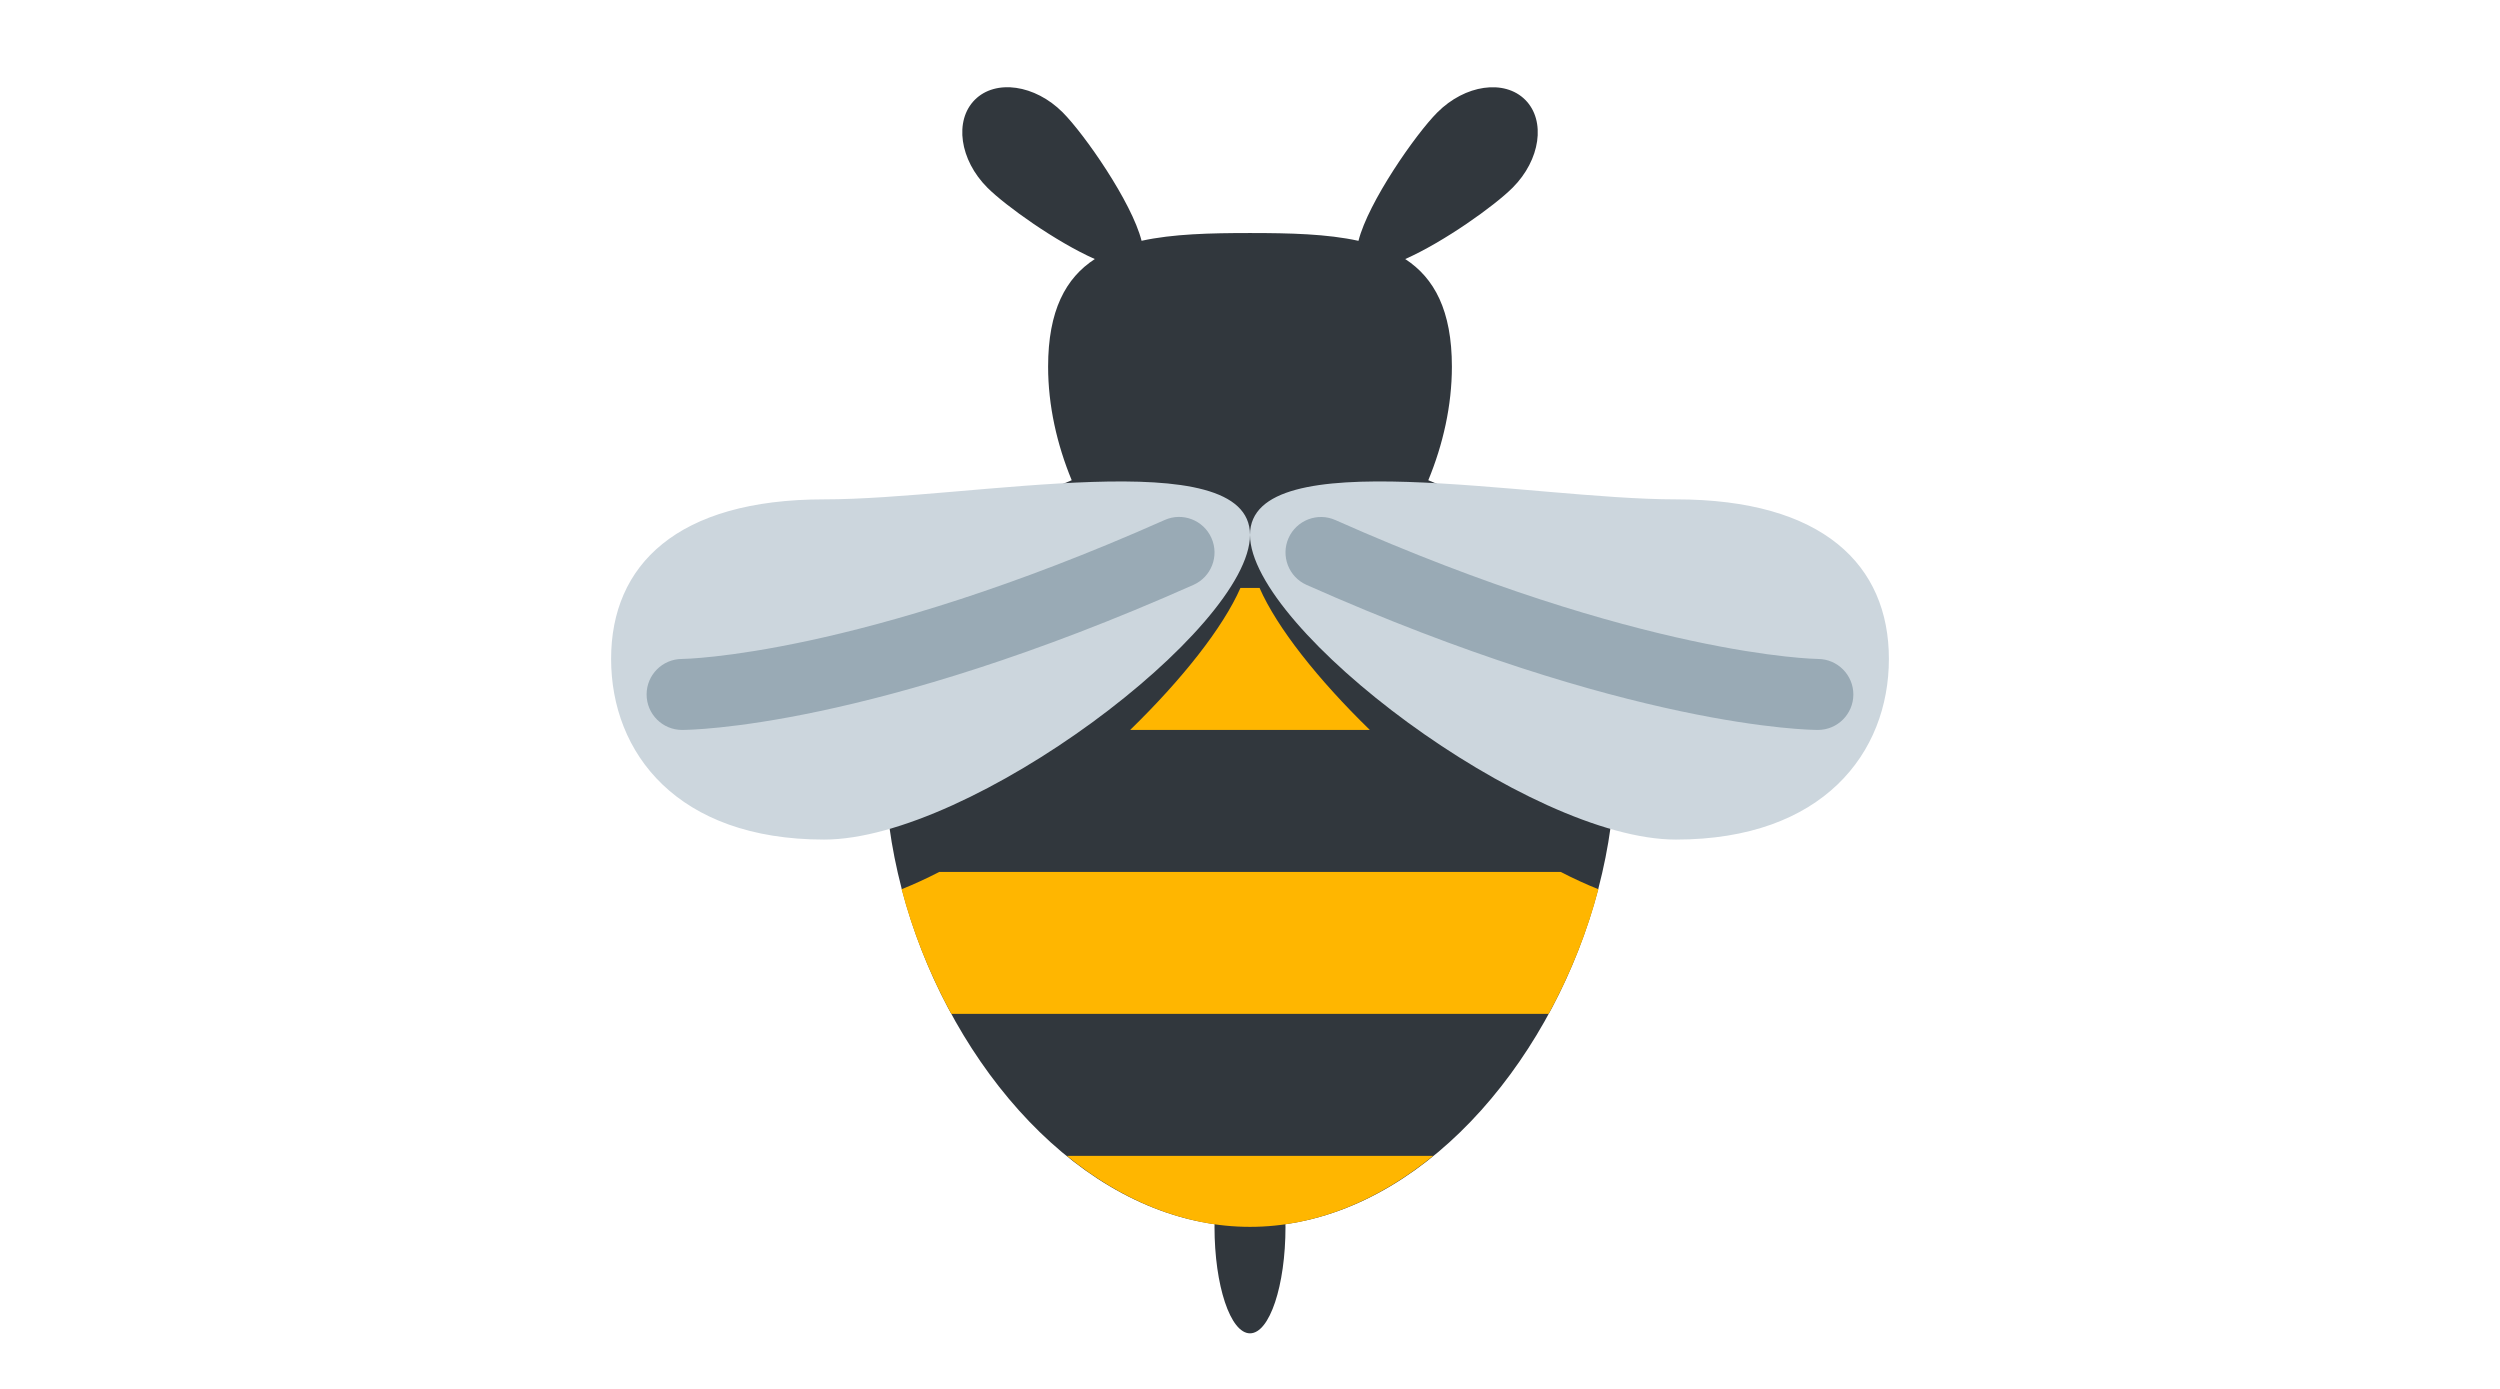 <svg width="360" height="200" viewBox="0 0 360 200" fill="none" xmlns="http://www.w3.org/2000/svg">
<g clip-path="url(#clip0)">
<path d="M230.171 127.927C231.699 122.06 232.547 116.08 232.547 110.222C232.547 88.955 221.702 75.574 205.673 69.155C207.804 64.003 209.072 58.38 209.072 52.799C209.072 44.718 206.542 40.032 202.351 37.302C207.927 34.839 215.216 29.636 217.822 27.024C221.814 23.032 222.627 17.369 219.632 14.374C216.636 11.379 210.978 12.186 206.982 16.183C203.859 19.306 197.025 29.114 195.62 34.68C191.101 33.684 185.755 33.556 180 33.556C174.25 33.556 168.899 33.684 164.386 34.675C162.98 29.109 156.146 19.306 153.024 16.178C149.032 12.186 143.369 11.373 140.374 14.369C137.384 17.369 138.191 23.027 142.183 27.024C144.795 29.636 152.083 34.839 157.654 37.302C153.458 40.026 150.928 44.718 150.928 52.799C150.928 58.386 152.196 64.003 154.327 69.155C138.298 75.574 127.453 88.955 127.453 110.222C127.453 116.08 128.306 122.065 129.829 127.927V128.045L129.86 128.03C136.039 151.648 153.591 173.248 174.899 176.278L174.889 176.667C174.889 185.136 177.179 192 180 192C182.826 192 185.111 185.136 185.111 176.667C185.111 176.534 185.101 176.416 185.096 176.284C206.404 173.253 223.961 151.653 230.14 128.035L230.171 128.05V127.927V127.927Z" fill="#31373D"/>
<path d="M162.745 105.111H197.255C189.782 97.833 183.889 90.386 181.38 84.667H178.62C176.11 90.386 170.217 97.833 162.745 105.111V105.111ZM135.257 125.556C133.412 126.511 131.603 127.339 129.829 128.05C131.465 134.28 133.913 140.352 136.99 146H223.01C226.087 140.352 228.54 134.28 230.17 128.05C228.397 127.339 226.588 126.511 224.737 125.556H135.257ZM153.621 166.444C161.38 172.752 170.376 176.667 180 176.667C189.629 176.667 198.62 172.752 206.383 166.444H153.621Z" fill="#FFB600"/>
<path d="M180 77.025C180 90.554 139.837 120.899 118.667 120.899C97.496 120.899 88 108.413 88 94.883C88 81.359 97.496 71.909 118.667 71.909C139.842 71.914 180 63.506 180 77.025V77.025ZM180 77.025C180 90.554 220.158 120.899 241.333 120.899C262.509 120.899 272 108.413 272 94.883C272 81.359 262.509 71.909 241.333 71.909C220.158 71.909 180 63.506 180 77.025V77.025Z" fill="#CCD6DD"/>
<path d="M98.222 105.111C95.401 105.111 93.111 102.827 93.111 100C93.111 97.184 95.391 94.894 98.212 94.889C98.457 94.889 123.507 94.531 167.703 74.884C170.284 73.724 173.304 74.894 174.449 77.475C175.599 80.057 174.434 83.077 171.858 84.222C125.398 104.871 99.311 105.111 98.222 105.111ZM261.778 105.111C260.689 105.111 234.607 104.871 188.147 84.227C185.566 83.082 184.411 80.062 185.551 77.481C186.701 74.905 189.726 73.739 192.297 74.889C236.498 94.531 261.543 94.889 261.793 94.889C264.609 94.904 266.889 97.199 266.884 100.016C266.874 102.832 264.594 105.111 261.778 105.111Z" fill="#99AAB5"/>
</g>
<defs>
<clipPath id="clip0">
<rect width="184" height="184" fill="white" transform="translate(88 8)"/>
</clipPath>
</defs>
</svg>
